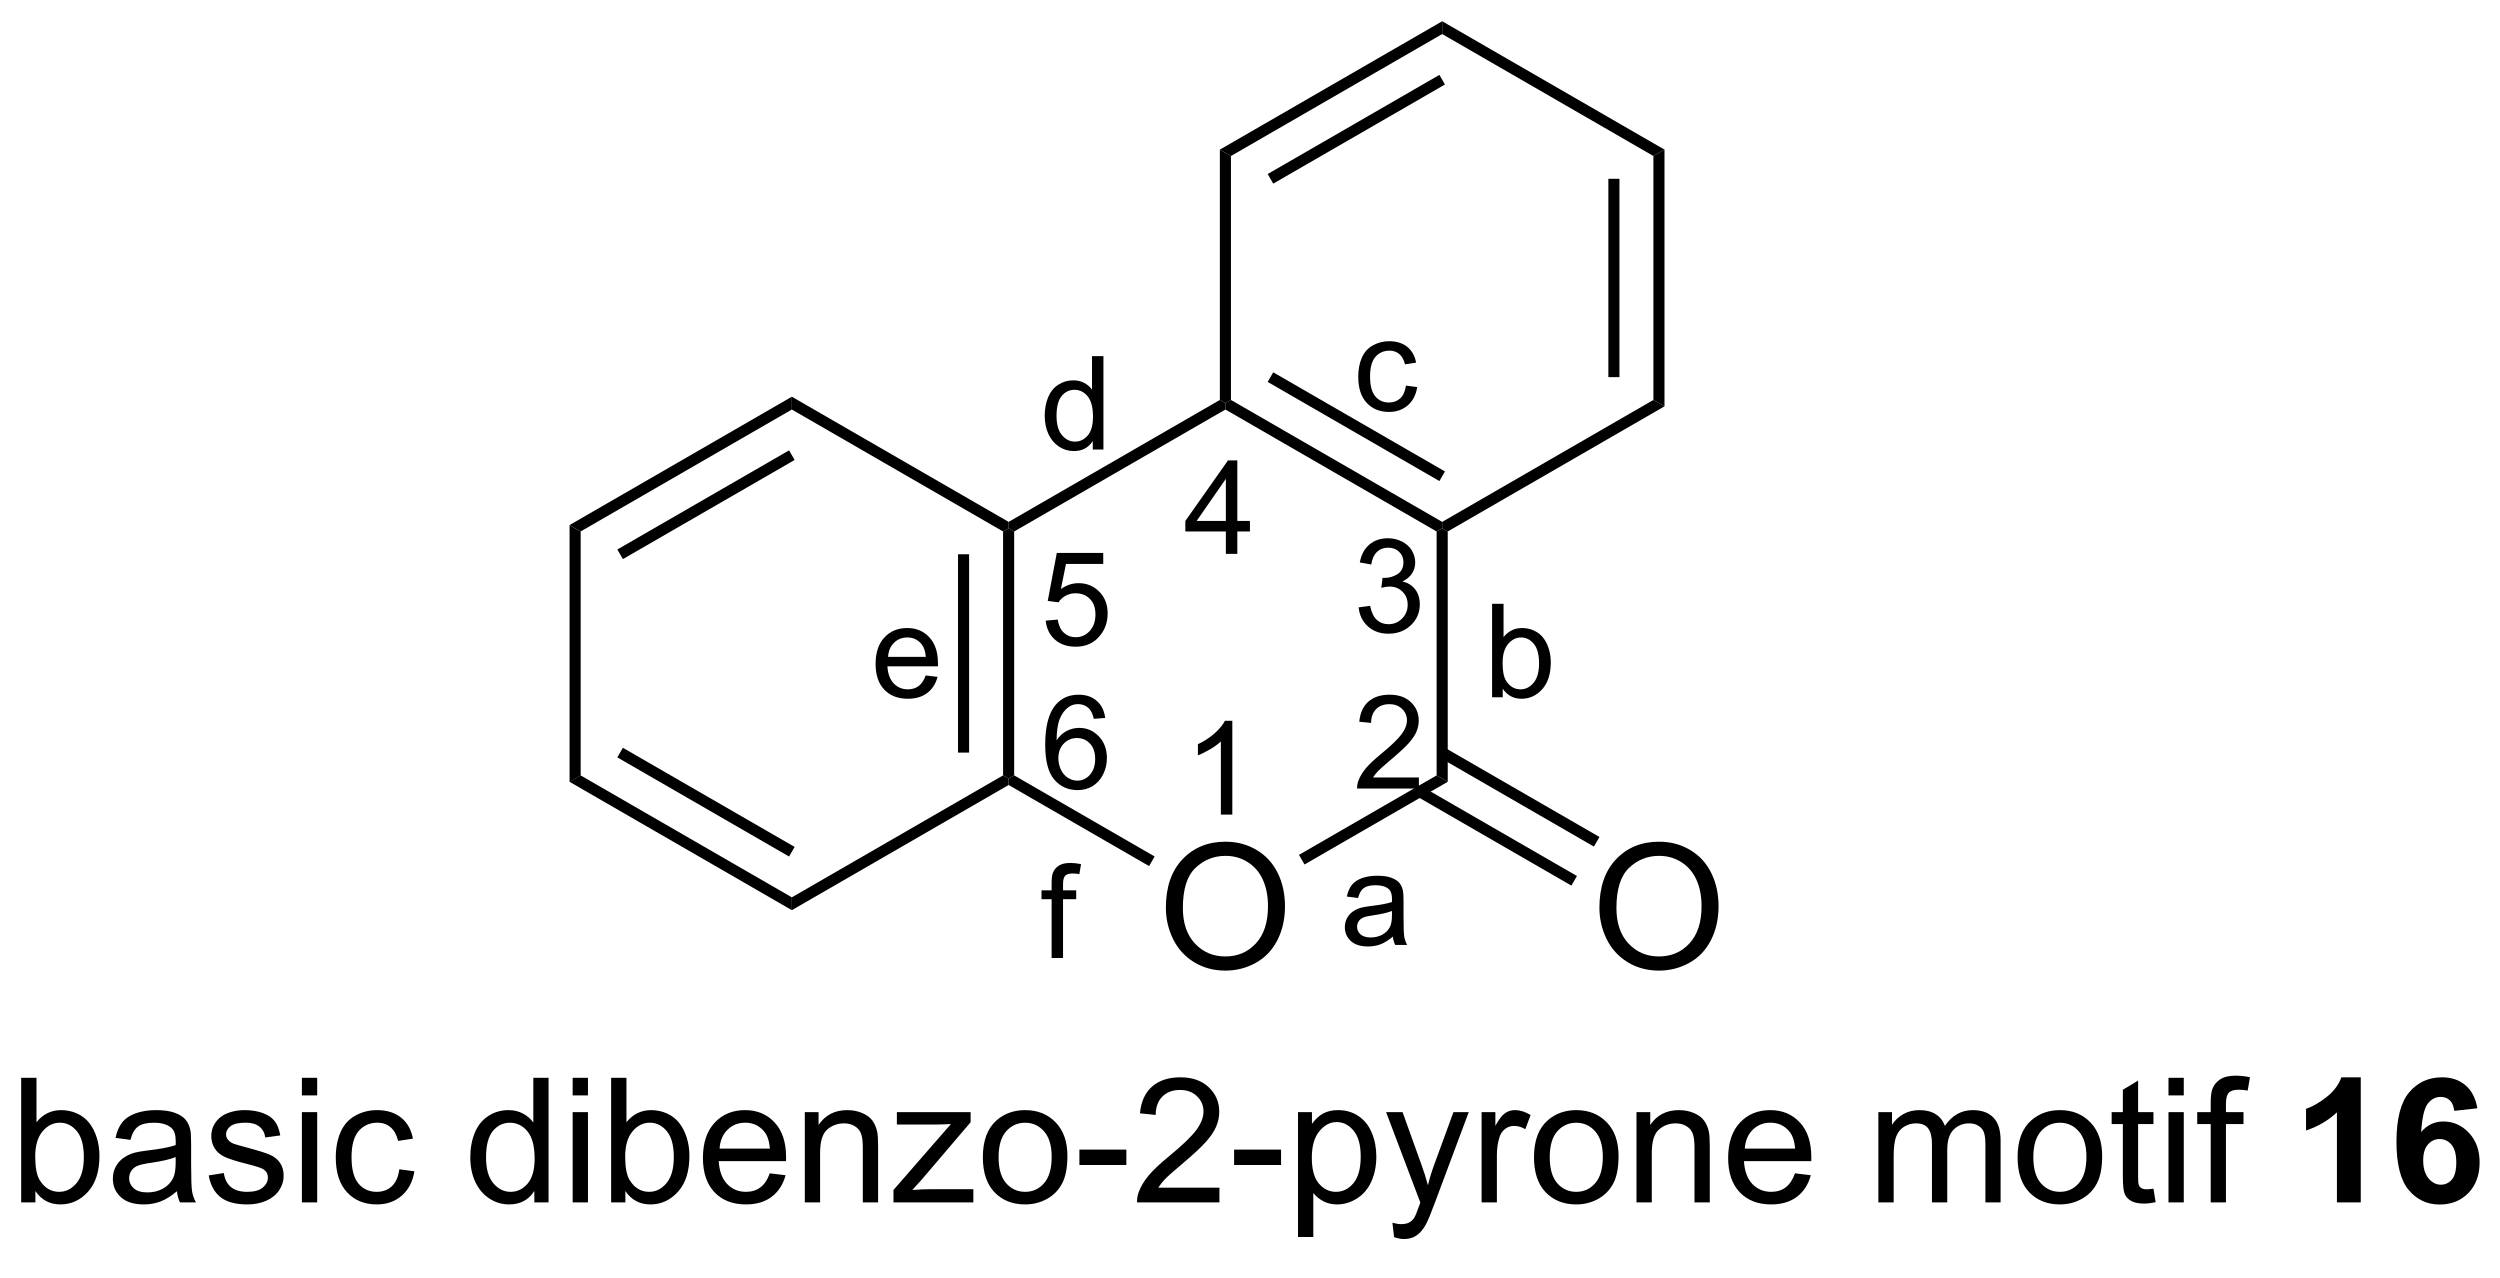 <?xml version="1.0" encoding="UTF-8"?>
<!DOCTYPE svg PUBLIC '-//W3C//DTD SVG 1.0//EN'
          'http://www.w3.org/TR/2001/REC-SVG-20010904/DTD/svg10.dtd'>
<svg stroke-dasharray="none" shape-rendering="auto" xmlns="http://www.w3.org/2000/svg" font-family="'Dialog'" text-rendering="auto" width="90" fill-opacity="1" color-interpolation="auto" color-rendering="auto" preserveAspectRatio="xMidYMid meet" font-size="12px" viewBox="0 0 90 46" fill="black" xmlns:xlink="http://www.w3.org/1999/xlink" stroke="black" image-rendering="auto" stroke-miterlimit="10" stroke-linecap="square" stroke-linejoin="miter" font-style="normal" stroke-width="1" height="46" stroke-dashoffset="0" font-weight="normal" stroke-opacity="1"
><!--Generated by the Batik Graphics2D SVG Generator--><defs id="genericDefs"
  /><g
  ><defs id="defs1"
    ><clipPath clipPathUnits="userSpaceOnUse" id="clipPath1"
      ><path d="M1.171 0.633 L119.435 0.633 L119.435 60.224 L1.171 60.224 L1.171 0.633 Z"
      /></clipPath
      ><clipPath clipPathUnits="userSpaceOnUse" id="clipPath2"
      ><path d="M7.428 15.978 L7.428 73.912 L122.404 73.912 L122.404 15.978 Z"
      /></clipPath
    ></defs
    ><g transform="scale(0.761,0.761) translate(-1.171,-0.633) matrix(1.029,0,0,1.029,-6.47,-15.802)"
    ><path d="M33.611 40.115 L34.121 40.409 L34.121 51.623 L33.611 51.918 Z" stroke="none" clip-path="url(#clipPath2)"
    /></g
    ><g transform="matrix(0.783,0,0,0.783,-5.815,-12.507)"
    ><path d="M33.611 51.918 L34.121 51.623 L43.833 57.23 L43.833 57.82 ZM35.81 50.796 L43.706 55.354 L43.961 54.912 L36.065 50.354 Z" stroke="none" clip-path="url(#clipPath2)"
    /></g
    ><g transform="matrix(0.783,0,0,0.783,-5.815,-12.507)"
    ><path d="M43.833 57.82 L43.833 57.23 L53.545 51.623 L53.8 51.771 L53.8 52.065 Z" stroke="none" clip-path="url(#clipPath2)"
    /></g
    ><g transform="matrix(0.783,0,0,0.783,-5.815,-12.507)"
    ><path d="M54.055 51.623 L53.8 51.771 L53.545 51.623 L53.545 40.409 L53.8 40.262 L54.055 40.409 ZM51.983 50.575 L51.983 41.458 L51.473 41.458 L51.473 50.575 Z" stroke="none" clip-path="url(#clipPath2)"
    /></g
    ><g transform="matrix(0.783,0,0,0.783,-5.815,-12.507)"
    ><path d="M53.8 39.968 L53.8 40.262 L53.545 40.409 L43.833 34.802 L43.833 34.213 Z" stroke="none" clip-path="url(#clipPath2)"
    /></g
    ><g transform="matrix(0.783,0,0,0.783,-5.815,-12.507)"
    ><path d="M43.833 34.213 L43.833 34.802 L34.121 40.409 L33.611 40.115 ZM43.706 36.679 L35.81 41.237 L36.065 41.679 L43.961 37.121 Z" stroke="none" clip-path="url(#clipPath2)"
    /></g
    ><g transform="matrix(0.783,0,0,0.783,-5.815,-12.507)"
    ><path d="M61.03 57.711 Q61.03 56.284 61.795 55.479 Q62.561 54.672 63.772 54.672 Q64.564 54.672 65.199 55.052 Q65.837 55.43 66.17 56.107 Q66.506 56.784 66.506 57.643 Q66.506 58.516 66.155 59.203 Q65.803 59.891 65.157 60.245 Q64.514 60.599 63.767 60.599 Q62.959 60.599 62.321 60.208 Q61.686 59.815 61.358 59.141 Q61.03 58.464 61.03 57.711 ZM61.811 57.721 Q61.811 58.758 62.366 59.354 Q62.923 59.948 63.764 59.948 Q64.618 59.948 65.17 59.346 Q65.725 58.745 65.725 57.641 Q65.725 56.94 65.488 56.419 Q65.251 55.898 64.795 55.612 Q64.342 55.323 63.775 55.323 Q62.97 55.323 62.389 55.878 Q61.811 56.43 61.811 57.721 Z" stroke="none" clip-path="url(#clipPath2)"
    /></g
    ><g transform="matrix(0.783,0,0,0.783,-5.815,-12.507)"
    ><path d="M53.8 52.065 L53.8 51.771 L54.055 51.623 L60.514 55.352 L60.258 55.794 Z" stroke="none" clip-path="url(#clipPath2)"
    /></g
    ><g transform="matrix(0.783,0,0,0.783,-5.815,-12.507)"
    ><path d="M67.405 55.719 L67.15 55.277 L73.478 51.623 L73.989 51.918 Z" stroke="none" clip-path="url(#clipPath2)"
    /></g
    ><g transform="matrix(0.783,0,0,0.783,-5.815,-12.507)"
    ><path d="M73.989 51.918 L73.478 51.623 L73.478 40.409 L73.734 40.262 L73.989 40.409 Z" stroke="none" clip-path="url(#clipPath2)"
    /></g
    ><g transform="matrix(0.783,0,0,0.783,-5.815,-12.507)"
    ><path d="M73.734 39.968 L73.734 40.262 L73.478 40.409 L63.767 34.802 L63.767 34.508 L64.022 34.361 ZM73.861 37.649 L65.966 33.091 L65.711 33.533 L73.606 38.091 Z" stroke="none" clip-path="url(#clipPath2)"
    /></g
    ><g transform="matrix(0.783,0,0,0.783,-5.815,-12.507)"
    ><path d="M63.512 34.361 L63.767 34.508 L63.767 34.802 L54.055 40.409 L53.8 40.262 L53.8 39.968 Z" stroke="none" clip-path="url(#clipPath2)"
    /></g
    ><g transform="matrix(0.783,0,0,0.783,-5.815,-12.507)"
    ><path d="M73.989 40.409 L73.734 40.262 L73.734 39.968 L83.445 34.361 L83.955 34.655 Z" stroke="none" clip-path="url(#clipPath2)"
    /></g
    ><g transform="matrix(0.783,0,0,0.783,-5.815,-12.507)"
    ><path d="M83.955 34.655 L83.445 34.361 L83.445 23.146 L83.955 22.852 ZM81.884 33.312 L81.884 24.195 L81.374 24.195 L81.374 33.312 Z" stroke="none" clip-path="url(#clipPath2)"
    /></g
    ><g transform="matrix(0.783,0,0,0.783,-5.815,-12.507)"
    ><path d="M83.955 22.852 L83.445 23.146 L73.734 17.539 L73.734 16.95 Z" stroke="none" clip-path="url(#clipPath2)"
    /></g
    ><g transform="matrix(0.783,0,0,0.783,-5.815,-12.507)"
    ><path d="M73.734 16.95 L73.734 17.539 L64.022 23.146 L63.512 22.852 ZM73.606 19.416 L65.711 23.974 L65.966 24.416 L73.861 19.858 Z" stroke="none" clip-path="url(#clipPath2)"
    /></g
    ><g transform="matrix(0.783,0,0,0.783,-5.815,-12.507)"
    ><path d="M63.512 22.852 L64.022 23.146 L64.022 34.361 L63.767 34.508 L63.512 34.361 Z" stroke="none" clip-path="url(#clipPath2)"
    /></g
    ><g transform="matrix(0.783,0,0,0.783,-5.815,-12.507)"
    ><path d="M80.963 57.711 Q80.963 56.284 81.729 55.479 Q82.495 54.672 83.706 54.672 Q84.497 54.672 85.133 55.052 Q85.771 55.43 86.104 56.107 Q86.44 56.784 86.44 57.643 Q86.44 58.516 86.088 59.203 Q85.737 59.891 85.091 60.245 Q84.448 60.599 83.7 60.599 Q82.893 60.599 82.255 60.208 Q81.62 59.815 81.291 59.141 Q80.963 58.464 80.963 57.711 ZM81.745 57.721 Q81.745 58.758 82.299 59.354 Q82.857 59.948 83.698 59.948 Q84.552 59.948 85.104 59.346 Q85.659 58.745 85.659 57.641 Q85.659 56.94 85.422 56.419 Q85.185 55.898 84.729 55.612 Q84.276 55.323 83.708 55.323 Q82.903 55.323 82.323 55.878 Q81.745 56.43 81.745 57.721 Z" stroke="none" clip-path="url(#clipPath2)"
    /></g
    ><g transform="matrix(0.783,0,0,0.783,-5.815,-12.507)"
    ><path d="M72.57 52.59 L79.674 56.691 L79.929 56.249 L72.825 52.148 ZM73.606 50.796 L80.71 54.897 L80.965 54.455 L73.861 50.354 Z" stroke="none" clip-path="url(#clipPath2)"
    /></g
    ><g transform="matrix(0.783,0,0,0.783,-5.815,-12.507)"
    ><path d="M9.054 71.255 L8.4 71.255 L8.4 65.528 L9.104 65.528 L9.104 67.57 Q9.549 67.013 10.242 67.013 Q10.624 67.013 10.966 67.166 Q11.307 67.32 11.528 67.601 Q11.749 67.88 11.874 68.276 Q11.999 68.669 11.999 69.117 Q11.999 70.185 11.471 70.768 Q10.945 71.349 10.205 71.349 Q9.471 71.349 9.054 70.734 L9.054 71.255 ZM9.046 69.148 Q9.046 69.895 9.249 70.226 Q9.58 70.77 10.148 70.77 Q10.609 70.77 10.945 70.37 Q11.281 69.968 11.281 69.177 Q11.281 68.364 10.958 67.979 Q10.635 67.591 10.179 67.591 Q9.718 67.591 9.382 67.992 Q9.046 68.39 9.046 69.148 ZM15.561 70.742 Q15.17 71.075 14.808 71.213 Q14.449 71.349 14.035 71.349 Q13.35 71.349 12.982 71.015 Q12.615 70.679 12.615 70.161 Q12.615 69.856 12.753 69.604 Q12.894 69.351 13.118 69.2 Q13.342 69.047 13.623 68.968 Q13.831 68.914 14.248 68.864 Q15.1 68.763 15.503 68.622 Q15.506 68.476 15.506 68.437 Q15.506 68.007 15.308 67.833 Q15.037 67.593 14.506 67.593 Q14.011 67.593 13.774 67.768 Q13.537 67.942 13.425 68.382 L12.738 68.289 Q12.831 67.849 13.045 67.578 Q13.261 67.304 13.667 67.159 Q14.074 67.013 14.607 67.013 Q15.139 67.013 15.469 67.138 Q15.803 67.263 15.959 67.453 Q16.115 67.64 16.178 67.929 Q16.214 68.109 16.214 68.578 L16.214 69.515 Q16.214 70.497 16.259 70.757 Q16.303 71.015 16.436 71.255 L15.701 71.255 Q15.592 71.036 15.561 70.742 ZM15.503 69.172 Q15.12 69.328 14.355 69.437 Q13.92 69.5 13.74 69.578 Q13.561 69.656 13.462 69.807 Q13.365 69.958 13.365 70.14 Q13.365 70.422 13.579 70.609 Q13.792 70.797 14.201 70.797 Q14.607 70.797 14.923 70.62 Q15.24 70.442 15.389 70.132 Q15.503 69.895 15.503 69.429 L15.503 69.172 ZM17.023 70.015 L17.718 69.906 Q17.775 70.325 18.044 70.549 Q18.312 70.77 18.791 70.77 Q19.275 70.77 19.51 70.573 Q19.744 70.375 19.744 70.109 Q19.744 69.872 19.538 69.734 Q19.393 69.64 18.82 69.497 Q18.046 69.302 17.747 69.159 Q17.447 69.015 17.294 68.765 Q17.14 68.513 17.14 68.208 Q17.14 67.929 17.265 67.695 Q17.393 67.458 17.611 67.302 Q17.775 67.179 18.059 67.096 Q18.343 67.013 18.666 67.013 Q19.156 67.013 19.523 67.153 Q19.893 67.294 20.067 67.534 Q20.244 67.773 20.312 68.177 L19.624 68.27 Q19.578 67.95 19.351 67.77 Q19.127 67.591 18.718 67.591 Q18.234 67.591 18.025 67.752 Q17.82 67.911 17.82 68.125 Q17.82 68.263 17.906 68.372 Q17.992 68.484 18.174 68.56 Q18.281 68.599 18.796 68.739 Q19.541 68.937 19.835 69.065 Q20.132 69.192 20.299 69.435 Q20.468 69.677 20.468 70.036 Q20.468 70.388 20.262 70.698 Q20.057 71.007 19.669 71.179 Q19.283 71.349 18.796 71.349 Q17.986 71.349 17.562 71.013 Q17.14 70.677 17.023 70.015 ZM21.307 66.336 L21.307 65.528 L22.01 65.528 L22.01 66.336 L21.307 66.336 ZM21.307 71.255 L21.307 67.106 L22.01 67.106 L22.01 71.255 L21.307 71.255 ZM25.787 69.734 L26.48 69.825 Q26.365 70.539 25.899 70.945 Q25.433 71.349 24.753 71.349 Q23.902 71.349 23.384 70.791 Q22.865 70.234 22.865 69.195 Q22.865 68.523 23.087 68.02 Q23.311 67.515 23.766 67.265 Q24.222 67.013 24.756 67.013 Q25.433 67.013 25.863 67.354 Q26.292 67.695 26.412 68.325 L25.73 68.429 Q25.631 68.013 25.384 67.802 Q25.136 67.591 24.785 67.591 Q24.253 67.591 23.92 67.971 Q23.589 68.351 23.589 69.177 Q23.589 70.013 23.91 70.393 Q24.23 70.77 24.745 70.77 Q25.16 70.77 25.436 70.518 Q25.714 70.263 25.787 69.734 ZM31.994 71.255 L31.994 70.731 Q31.601 71.349 30.835 71.349 Q30.338 71.349 29.921 71.075 Q29.507 70.802 29.278 70.312 Q29.049 69.82 29.049 69.185 Q29.049 68.562 29.255 68.057 Q29.463 67.552 29.877 67.284 Q30.291 67.013 30.804 67.013 Q31.179 67.013 31.471 67.172 Q31.765 67.328 31.947 67.583 L31.947 65.528 L32.648 65.528 L32.648 71.255 L31.994 71.255 ZM29.773 69.185 Q29.773 69.981 30.109 70.377 Q30.445 70.77 30.9 70.77 Q31.361 70.77 31.684 70.393 Q32.007 70.015 32.007 69.242 Q32.007 68.39 31.679 67.992 Q31.351 67.593 30.869 67.593 Q30.4 67.593 30.085 67.976 Q29.773 68.359 29.773 69.185 ZM33.756 66.336 L33.756 65.528 L34.459 65.528 L34.459 66.336 L33.756 66.336 ZM33.756 71.255 L33.756 67.106 L34.459 67.106 L34.459 71.255 L33.756 71.255 ZM36.179 71.255 L35.525 71.255 L35.525 65.528 L36.229 65.528 L36.229 67.57 Q36.674 67.013 37.367 67.013 Q37.749 67.013 38.09 67.166 Q38.432 67.32 38.653 67.601 Q38.874 67.88 38.999 68.276 Q39.124 68.669 39.124 69.117 Q39.124 70.185 38.596 70.768 Q38.07 71.349 37.33 71.349 Q36.596 71.349 36.179 70.734 L36.179 71.255 ZM36.171 69.148 Q36.171 69.895 36.374 70.226 Q36.705 70.77 37.273 70.77 Q37.734 70.77 38.07 70.37 Q38.406 69.968 38.406 69.177 Q38.406 68.364 38.083 67.979 Q37.76 67.591 37.304 67.591 Q36.843 67.591 36.507 67.992 Q36.171 68.39 36.171 69.148 ZM42.818 69.919 L43.545 70.007 Q43.373 70.645 42.907 70.997 Q42.443 71.349 41.722 71.349 Q40.811 71.349 40.277 70.789 Q39.745 70.226 39.745 69.216 Q39.745 68.169 40.285 67.591 Q40.824 67.013 41.683 67.013 Q42.514 67.013 43.04 67.58 Q43.568 68.145 43.568 69.172 Q43.568 69.234 43.566 69.359 L40.472 69.359 Q40.511 70.044 40.858 70.409 Q41.206 70.77 41.725 70.77 Q42.113 70.77 42.386 70.567 Q42.66 70.364 42.818 69.919 ZM40.511 68.781 L42.826 68.781 Q42.779 68.257 42.561 67.997 Q42.225 67.591 41.691 67.591 Q41.206 67.591 40.876 67.916 Q40.545 68.239 40.511 68.781 ZM44.429 71.255 L44.429 67.106 L45.062 67.106 L45.062 67.695 Q45.518 67.013 46.382 67.013 Q46.757 67.013 47.07 67.148 Q47.385 67.281 47.541 67.5 Q47.697 67.718 47.76 68.02 Q47.799 68.216 47.799 68.703 L47.799 71.255 L47.096 71.255 L47.096 68.731 Q47.096 68.302 47.012 68.088 Q46.932 67.875 46.723 67.75 Q46.515 67.622 46.234 67.622 Q45.783 67.622 45.458 67.909 Q45.132 68.192 45.132 68.989 L45.132 71.255 L44.429 71.255 ZM48.506 71.255 L48.506 70.685 L51.147 67.653 Q50.699 67.677 50.355 67.677 L48.662 67.677 L48.662 67.106 L52.053 67.106 L52.053 67.57 L49.808 70.203 L49.373 70.685 Q49.847 70.648 50.261 70.648 L52.178 70.648 L52.178 71.255 L48.506 71.255 ZM52.615 69.179 Q52.615 68.028 53.256 67.474 Q53.792 67.013 54.561 67.013 Q55.417 67.013 55.959 67.573 Q56.503 68.132 56.503 69.122 Q56.503 69.922 56.261 70.382 Q56.022 70.841 55.563 71.096 Q55.105 71.349 54.561 71.349 Q53.691 71.349 53.152 70.791 Q52.615 70.231 52.615 69.179 ZM53.339 69.179 Q53.339 69.976 53.686 70.375 Q54.035 70.77 54.561 70.77 Q55.084 70.77 55.43 70.372 Q55.779 69.974 55.779 69.156 Q55.779 68.388 55.43 67.992 Q55.081 67.593 54.561 67.593 Q54.035 67.593 53.686 67.989 Q53.339 68.382 53.339 69.179 ZM57.054 69.536 L57.054 68.828 L59.213 68.828 L59.213 69.536 L57.054 69.536 ZM63.492 70.578 L63.492 71.255 L59.705 71.255 Q59.697 71 59.788 70.765 Q59.932 70.38 60.249 70.005 Q60.57 69.63 61.171 69.138 Q62.104 68.372 62.432 67.924 Q62.76 67.476 62.76 67.078 Q62.76 66.661 62.46 66.375 Q62.163 66.086 61.682 66.086 Q61.174 66.086 60.869 66.39 Q60.565 66.695 60.562 67.234 L59.838 67.161 Q59.913 66.351 60.398 65.929 Q60.882 65.505 61.697 65.505 Q62.523 65.505 63.002 65.963 Q63.484 66.419 63.484 67.093 Q63.484 67.437 63.343 67.77 Q63.203 68.101 62.874 68.468 Q62.549 68.836 61.791 69.476 Q61.158 70.007 60.979 70.198 Q60.799 70.388 60.682 70.578 L63.492 70.578 ZM64.167 69.536 L64.167 68.828 L66.326 68.828 L66.326 69.536 L64.167 69.536 ZM67.105 72.846 L67.105 67.106 L67.746 67.106 L67.746 67.645 Q67.972 67.328 68.256 67.172 Q68.542 67.013 68.949 67.013 Q69.48 67.013 69.886 67.286 Q70.292 67.56 70.498 68.057 Q70.706 68.554 70.706 69.148 Q70.706 69.786 70.477 70.297 Q70.248 70.804 69.813 71.078 Q69.378 71.349 68.897 71.349 Q68.545 71.349 68.266 71.2 Q67.988 71.052 67.808 70.825 L67.808 72.846 L67.105 72.846 ZM67.74 69.203 Q67.74 70.005 68.063 70.388 Q68.389 70.77 68.85 70.77 Q69.318 70.77 69.652 70.375 Q69.988 69.976 69.988 69.145 Q69.988 68.351 69.66 67.958 Q69.334 67.562 68.881 67.562 Q68.433 67.562 68.087 67.984 Q67.74 68.403 67.74 69.203 ZM71.523 72.854 L71.445 72.192 Q71.674 72.255 71.846 72.255 Q72.08 72.255 72.221 72.177 Q72.361 72.099 72.453 71.958 Q72.518 71.854 72.666 71.435 Q72.687 71.377 72.729 71.263 L71.156 67.106 L71.913 67.106 L72.775 69.507 Q72.945 69.966 73.078 70.468 Q73.197 69.984 73.367 69.523 L74.252 67.106 L74.955 67.106 L73.377 71.325 Q73.124 72.01 72.984 72.268 Q72.796 72.614 72.554 72.776 Q72.312 72.94 71.976 72.94 Q71.773 72.94 71.523 72.854 ZM75.546 71.255 L75.546 67.106 L76.179 67.106 L76.179 67.734 Q76.421 67.294 76.624 67.153 Q76.83 67.013 77.078 67.013 Q77.432 67.013 77.799 67.239 L77.557 67.89 Q77.299 67.739 77.041 67.739 Q76.812 67.739 76.627 67.877 Q76.445 68.015 76.367 68.263 Q76.249 68.638 76.249 69.083 L76.249 71.255 L75.546 71.255 ZM77.955 69.179 Q77.955 68.028 78.596 67.474 Q79.132 67.013 79.9 67.013 Q80.757 67.013 81.299 67.573 Q81.843 68.132 81.843 69.122 Q81.843 69.922 81.601 70.382 Q81.361 70.841 80.903 71.096 Q80.445 71.349 79.9 71.349 Q79.031 71.349 78.492 70.791 Q77.955 70.231 77.955 69.179 ZM78.679 69.179 Q78.679 69.976 79.025 70.375 Q79.374 70.77 79.9 70.77 Q80.424 70.77 80.77 70.372 Q81.119 69.974 81.119 69.156 Q81.119 68.388 80.77 67.992 Q80.421 67.593 79.9 67.593 Q79.374 67.593 79.025 67.989 Q78.679 68.382 78.679 69.179 ZM82.667 71.255 L82.667 67.106 L83.3 67.106 L83.3 67.695 Q83.756 67.013 84.621 67.013 Q84.996 67.013 85.308 67.148 Q85.623 67.281 85.779 67.5 Q85.936 67.718 85.998 68.02 Q86.037 68.216 86.037 68.703 L86.037 71.255 L85.334 71.255 L85.334 68.731 Q85.334 68.302 85.251 68.088 Q85.17 67.875 84.962 67.75 Q84.753 67.622 84.472 67.622 Q84.022 67.622 83.696 67.909 Q83.371 68.192 83.371 68.989 L83.371 71.255 L82.667 71.255 ZM89.955 69.919 L90.682 70.007 Q90.51 70.645 90.044 70.997 Q89.58 71.349 88.859 71.349 Q87.947 71.349 87.413 70.789 Q86.882 70.226 86.882 69.216 Q86.882 68.169 87.421 67.591 Q87.96 67.013 88.82 67.013 Q89.65 67.013 90.177 67.58 Q90.705 68.145 90.705 69.172 Q90.705 69.234 90.703 69.359 L87.609 69.359 Q87.648 70.044 87.994 70.409 Q88.343 70.77 88.861 70.77 Q89.249 70.77 89.523 70.567 Q89.796 70.364 89.955 69.919 ZM87.648 68.781 L89.963 68.781 Q89.916 68.257 89.697 67.997 Q89.361 67.591 88.828 67.591 Q88.343 67.591 88.012 67.916 Q87.682 68.239 87.648 68.781 ZM93.788 71.255 L93.788 67.106 L94.416 67.106 L94.416 67.687 Q94.611 67.382 94.934 67.198 Q95.26 67.013 95.674 67.013 Q96.135 67.013 96.429 67.205 Q96.726 67.395 96.846 67.739 Q97.338 67.013 98.127 67.013 Q98.744 67.013 99.075 67.354 Q99.408 67.695 99.408 68.406 L99.408 71.255 L98.71 71.255 L98.71 68.64 Q98.71 68.218 98.64 68.034 Q98.572 67.849 98.393 67.737 Q98.213 67.622 97.971 67.622 Q97.533 67.622 97.244 67.914 Q96.955 68.203 96.955 68.843 L96.955 71.255 L96.252 71.255 L96.252 68.56 Q96.252 68.091 96.08 67.856 Q95.908 67.622 95.518 67.622 Q95.221 67.622 94.968 67.778 Q94.718 67.935 94.604 68.237 Q94.492 68.536 94.492 69.101 L94.492 71.255 L93.788 71.255 ZM100.189 69.179 Q100.189 68.028 100.83 67.474 Q101.367 67.013 102.135 67.013 Q102.992 67.013 103.533 67.573 Q104.078 68.132 104.078 69.122 Q104.078 69.922 103.835 70.382 Q103.596 70.841 103.137 71.096 Q102.679 71.349 102.135 71.349 Q101.265 71.349 100.726 70.791 Q100.189 70.231 100.189 69.179 ZM100.913 69.179 Q100.913 69.976 101.26 70.375 Q101.609 70.77 102.135 70.77 Q102.658 70.77 103.005 70.372 Q103.354 69.974 103.354 69.156 Q103.354 68.388 103.005 67.992 Q102.656 67.593 102.135 67.593 Q101.609 67.593 101.26 67.989 Q100.913 68.382 100.913 69.179 ZM106.436 70.625 L106.537 71.247 Q106.24 71.31 106.006 71.31 Q105.623 71.31 105.412 71.19 Q105.201 71.067 105.115 70.87 Q105.029 70.672 105.029 70.039 L105.029 67.653 L104.514 67.653 L104.514 67.106 L105.029 67.106 L105.029 66.078 L105.73 65.656 L105.73 67.106 L106.436 67.106 L106.436 67.653 L105.73 67.653 L105.73 70.078 Q105.73 70.38 105.766 70.466 Q105.803 70.552 105.886 70.604 Q105.972 70.653 106.128 70.653 Q106.246 70.653 106.436 70.625 ZM107.127 66.336 L107.127 65.528 L107.83 65.528 L107.83 66.336 L107.127 66.336 ZM107.127 71.255 L107.127 67.106 L107.83 67.106 L107.83 71.255 L107.127 71.255 ZM109.068 71.255 L109.068 67.653 L108.449 67.653 L108.449 67.106 L109.068 67.106 L109.068 66.664 Q109.068 66.247 109.144 66.044 Q109.246 65.77 109.501 65.601 Q109.756 65.429 110.217 65.429 Q110.514 65.429 110.873 65.5 L110.769 66.114 Q110.55 66.075 110.355 66.075 Q110.035 66.075 109.902 66.213 Q109.769 66.349 109.769 66.724 L109.769 67.106 L110.576 67.106 L110.576 67.653 L109.769 67.653 L109.769 71.255 L109.068 71.255 Z" stroke="none" clip-path="url(#clipPath2)"
    /></g
    ><g transform="matrix(0.783,0,0,0.783,-5.815,-12.507)"
    ><path d="M115.967 71.255 L114.871 71.255 L114.871 67.117 Q114.269 67.679 113.451 67.95 L113.451 66.953 Q113.881 66.812 114.383 66.422 Q114.889 66.028 115.076 65.505 L115.967 65.505 L115.967 71.255 ZM121.328 66.929 L120.265 67.047 Q120.226 66.718 120.062 66.562 Q119.898 66.406 119.635 66.406 Q119.288 66.406 119.046 66.718 Q118.807 67.031 118.744 68.02 Q119.156 67.536 119.765 67.536 Q120.453 67.536 120.942 68.06 Q121.432 68.583 121.432 69.411 Q121.432 70.289 120.916 70.823 Q120.4 71.354 119.593 71.354 Q118.726 71.354 118.166 70.679 Q117.609 70.005 117.609 68.468 Q117.609 66.895 118.189 66.2 Q118.773 65.505 119.703 65.505 Q120.354 65.505 120.781 65.87 Q121.21 66.234 121.328 66.929 ZM118.838 69.325 Q118.838 69.859 119.083 70.151 Q119.33 70.442 119.648 70.442 Q119.953 70.442 120.156 70.205 Q120.359 69.966 120.359 69.422 Q120.359 68.864 120.14 68.604 Q119.921 68.343 119.593 68.343 Q119.275 68.343 119.057 68.593 Q118.838 68.841 118.838 69.325 Z" stroke="none" clip-path="url(#clipPath2)"
    /></g
    ><g transform="matrix(0.783,0,0,0.783,-5.815,-12.507)"
    ><path d="M71.467 59.034 Q71.174 59.284 70.903 59.388 Q70.633 59.489 70.323 59.489 Q69.809 59.489 69.534 59.239 Q69.258 58.987 69.258 58.599 Q69.258 58.37 69.362 58.181 Q69.467 57.991 69.635 57.878 Q69.803 57.763 70.014 57.704 Q70.17 57.663 70.483 57.626 Q71.122 57.55 71.424 57.444 Q71.426 57.335 71.426 57.306 Q71.426 56.983 71.278 56.852 Q71.075 56.673 70.676 56.673 Q70.305 56.673 70.127 56.804 Q69.95 56.934 69.866 57.264 L69.35 57.194 Q69.42 56.864 69.581 56.661 Q69.743 56.456 70.047 56.346 Q70.352 56.237 70.752 56.237 Q71.151 56.237 71.399 56.331 Q71.649 56.425 71.766 56.567 Q71.883 56.708 71.93 56.925 Q71.957 57.059 71.957 57.411 L71.957 58.114 Q71.957 58.85 71.991 59.046 Q72.024 59.239 72.124 59.419 L71.573 59.419 Q71.491 59.255 71.467 59.034 ZM71.424 57.856 Q71.137 57.974 70.563 58.056 Q70.237 58.102 70.102 58.161 Q69.967 58.22 69.893 58.333 Q69.821 58.446 69.821 58.583 Q69.821 58.794 69.981 58.934 Q70.141 59.075 70.448 59.075 Q70.752 59.075 70.989 58.942 Q71.227 58.809 71.338 58.577 Q71.424 58.399 71.424 58.05 L71.424 57.856 Z" stroke="none" clip-path="url(#clipPath2)"
    /></g
    ><g transform="matrix(0.783,0,0,0.783,-5.815,-12.507)"
    ><path d="M76.518 48.03 L76.028 48.03 L76.028 43.735 L76.555 43.735 L76.555 45.266 Q76.889 44.848 77.408 44.848 Q77.695 44.848 77.951 44.964 Q78.207 45.079 78.373 45.29 Q78.539 45.499 78.633 45.796 Q78.727 46.09 78.727 46.426 Q78.727 47.227 78.33 47.665 Q77.936 48.1 77.381 48.1 Q76.83 48.1 76.518 47.639 L76.518 48.03 ZM76.512 46.45 Q76.512 47.011 76.664 47.258 Q76.912 47.667 77.338 47.667 Q77.684 47.667 77.936 47.366 Q78.188 47.065 78.188 46.471 Q78.188 45.862 77.945 45.573 Q77.703 45.282 77.362 45.282 Q77.016 45.282 76.764 45.583 Q76.512 45.882 76.512 46.45 Z" stroke="none" clip-path="url(#clipPath2)"
    /></g
    ><g transform="matrix(0.783,0,0,0.783,-5.815,-12.507)"
    ><path d="M72.067 33.702 L72.586 33.771 Q72.5 34.306 72.151 34.611 Q71.801 34.913 71.291 34.913 Q70.653 34.913 70.264 34.495 Q69.875 34.077 69.875 33.298 Q69.875 32.794 70.041 32.417 Q70.209 32.038 70.551 31.851 Q70.893 31.661 71.293 31.661 Q71.801 31.661 72.123 31.917 Q72.446 32.173 72.535 32.646 L72.024 32.724 Q71.95 32.411 71.764 32.253 Q71.578 32.095 71.315 32.095 Q70.916 32.095 70.666 32.38 Q70.418 32.665 70.418 33.284 Q70.418 33.911 70.659 34.197 Q70.899 34.48 71.285 34.48 Q71.596 34.48 71.803 34.29 Q72.012 34.099 72.067 33.702 Z" stroke="none" clip-path="url(#clipPath2)"
    /></g
    ><g transform="matrix(0.783,0,0,0.783,-5.815,-12.507)"
    ><path d="M57.669 36.641 L57.669 36.249 Q57.374 36.712 56.8 36.712 Q56.427 36.712 56.114 36.507 Q55.804 36.301 55.632 35.934 Q55.46 35.565 55.46 35.089 Q55.46 34.622 55.614 34.243 Q55.771 33.864 56.081 33.663 Q56.392 33.46 56.777 33.46 Q57.058 33.46 57.277 33.579 Q57.497 33.696 57.634 33.887 L57.634 32.346 L58.159 32.346 L58.159 36.641 L57.669 36.641 ZM56.003 35.089 Q56.003 35.686 56.255 35.983 Q56.507 36.278 56.849 36.278 Q57.195 36.278 57.437 35.995 Q57.679 35.712 57.679 35.132 Q57.679 34.493 57.433 34.194 Q57.187 33.895 56.825 33.895 Q56.474 33.895 56.237 34.182 Q56.003 34.469 56.003 35.089 Z" stroke="none" clip-path="url(#clipPath2)"
    /></g
    ><g transform="matrix(0.783,0,0,0.783,-5.815,-12.507)"
    ><path d="M49.988 47.028 L50.533 47.094 Q50.404 47.573 50.055 47.837 Q49.707 48.1 49.166 48.1 Q48.482 48.1 48.082 47.68 Q47.684 47.258 47.684 46.501 Q47.684 45.715 48.088 45.282 Q48.492 44.848 49.137 44.848 Q49.76 44.848 50.154 45.274 Q50.551 45.698 50.551 46.468 Q50.551 46.514 50.549 46.608 L48.228 46.608 Q48.258 47.122 48.517 47.395 Q48.779 47.667 49.168 47.667 Q49.459 47.667 49.664 47.514 Q49.869 47.362 49.988 47.028 ZM48.258 46.175 L49.994 46.175 Q49.959 45.782 49.795 45.587 Q49.543 45.282 49.142 45.282 Q48.779 45.282 48.531 45.526 Q48.283 45.768 48.258 46.175 Z" stroke="none" clip-path="url(#clipPath2)"
    /></g
    ><g transform="matrix(0.783,0,0,0.783,-5.815,-12.507)"
    ><path d="M55.777 60.018 L55.777 57.317 L55.312 57.317 L55.312 56.907 L55.777 56.907 L55.777 56.575 Q55.777 56.262 55.833 56.11 Q55.909 55.905 56.101 55.778 Q56.292 55.649 56.638 55.649 Q56.861 55.649 57.13 55.702 L57.052 56.163 Q56.888 56.133 56.741 56.133 Q56.501 56.133 56.402 56.237 Q56.302 56.339 56.302 56.62 L56.302 56.907 L56.907 56.907 L56.907 57.317 L56.302 57.317 L56.302 60.018 L55.777 60.018 Z" stroke="none" clip-path="url(#clipPath2)"
    /></g
    ><g transform="matrix(0.783,0,0,0.783,-5.815,-12.507)"
    ><path d="M64.085 53.425 L63.558 53.425 L63.558 50.063 Q63.366 50.245 63.058 50.427 Q62.749 50.608 62.503 50.7 L62.503 50.19 Q62.944 49.981 63.274 49.686 Q63.606 49.389 63.745 49.112 L64.085 49.112 L64.085 53.425 Z" stroke="none" clip-path="url(#clipPath2)"
    /></g
    ><g transform="matrix(0.783,0,0,0.783,-5.815,-12.507)"
    ><path d="M72.662 51.718 L72.662 52.226 L69.823 52.226 Q69.817 52.035 69.885 51.859 Q69.993 51.57 70.231 51.288 Q70.471 51.007 70.922 50.638 Q71.621 50.064 71.868 49.728 Q72.114 49.392 72.114 49.093 Q72.114 48.781 71.889 48.566 Q71.666 48.349 71.305 48.349 Q70.924 48.349 70.696 48.578 Q70.467 48.806 70.465 49.21 L69.922 49.156 Q69.979 48.548 70.342 48.232 Q70.705 47.913 71.317 47.913 Q71.936 47.913 72.295 48.257 Q72.656 48.599 72.656 49.105 Q72.656 49.363 72.551 49.613 Q72.446 49.861 72.2 50.136 Q71.955 50.411 71.387 50.892 Q70.912 51.29 70.778 51.433 Q70.643 51.575 70.555 51.718 L72.662 51.718 Z" stroke="none" clip-path="url(#clipPath2)"
    /></g
    ><g transform="matrix(0.783,0,0,0.783,-5.815,-12.507)"
    ><path d="M69.893 43.898 L70.42 43.828 Q70.512 44.277 70.729 44.474 Q70.948 44.672 71.262 44.672 Q71.633 44.672 71.889 44.414 Q72.147 44.156 72.147 43.775 Q72.147 43.412 71.909 43.178 Q71.672 42.941 71.305 42.941 Q71.156 42.941 70.934 43 L70.993 42.537 Q71.045 42.543 71.076 42.543 Q71.414 42.543 71.684 42.367 Q71.953 42.191 71.953 41.824 Q71.953 41.535 71.756 41.346 Q71.561 41.154 71.25 41.154 Q70.942 41.154 70.737 41.347 Q70.531 41.541 70.473 41.928 L69.946 41.834 Q70.043 41.303 70.385 41.011 Q70.729 40.721 71.239 40.721 Q71.59 40.721 71.885 40.871 Q72.182 41.021 72.338 41.283 Q72.494 41.543 72.494 41.836 Q72.494 42.115 72.344 42.343 Q72.196 42.572 71.903 42.707 Q72.284 42.795 72.494 43.072 Q72.705 43.347 72.705 43.764 Q72.705 44.326 72.295 44.718 Q71.885 45.109 71.258 45.109 Q70.694 45.109 70.319 44.773 Q69.946 44.435 69.893 43.898 Z" stroke="none" clip-path="url(#clipPath2)"
    /></g
    ><g transform="matrix(0.783,0,0,0.783,-5.815,-12.507)"
    ><path d="M63.788 41.437 L63.788 40.407 L61.925 40.407 L61.925 39.925 L63.886 37.142 L64.315 37.142 L64.315 39.925 L64.895 39.925 L64.895 40.407 L64.315 40.407 L64.315 41.437 L63.788 41.437 ZM63.788 39.925 L63.788 37.987 L62.444 39.925 L63.788 39.925 Z" stroke="none" clip-path="url(#clipPath2)"
    /></g
    ><g transform="matrix(0.783,0,0,0.783,-5.815,-12.507)"
    ><path d="M55.505 44.507 L56.058 44.461 Q56.12 44.865 56.343 45.068 Q56.568 45.271 56.884 45.271 Q57.265 45.271 57.529 44.984 Q57.792 44.697 57.792 44.222 Q57.792 43.771 57.538 43.511 Q57.286 43.25 56.876 43.25 Q56.62 43.25 56.415 43.367 Q56.21 43.482 56.093 43.666 L55.599 43.601 L56.015 41.396 L58.15 41.396 L58.15 41.9 L56.437 41.9 L56.204 43.054 Q56.591 42.785 57.017 42.785 Q57.579 42.785 57.966 43.175 Q58.353 43.564 58.353 44.175 Q58.353 44.759 58.013 45.183 Q57.599 45.707 56.884 45.707 Q56.298 45.707 55.927 45.379 Q55.558 45.048 55.505 44.507 Z" stroke="none" clip-path="url(#clipPath2)"
    /></g
    ><g transform="matrix(0.783,0,0,0.783,-5.815,-12.507)"
    ><path d="M58.241 48.982 L57.716 49.023 Q57.646 48.712 57.517 48.572 Q57.304 48.347 56.989 48.347 Q56.737 48.347 56.548 48.488 Q56.298 48.669 56.154 49.019 Q56.011 49.367 56.005 50.011 Q56.197 49.72 56.472 49.579 Q56.747 49.439 57.048 49.439 Q57.575 49.439 57.947 49.828 Q58.318 50.216 58.318 50.831 Q58.318 51.236 58.142 51.583 Q57.968 51.929 57.663 52.115 Q57.359 52.3 56.972 52.3 Q56.314 52.3 55.898 51.816 Q55.482 51.329 55.482 50.216 Q55.482 48.97 55.941 48.406 Q56.343 47.913 57.023 47.913 Q57.529 47.913 57.853 48.199 Q58.177 48.482 58.241 48.982 ZM56.087 50.833 Q56.087 51.107 56.202 51.357 Q56.32 51.605 56.527 51.736 Q56.736 51.865 56.964 51.865 Q57.298 51.865 57.538 51.595 Q57.779 51.325 57.779 50.863 Q57.779 50.417 57.54 50.161 Q57.304 49.906 56.943 49.906 Q56.585 49.906 56.335 50.161 Q56.087 50.417 56.087 50.833 Z" stroke="none" clip-path="url(#clipPath2)"
    /></g
  ></g
></svg
>
